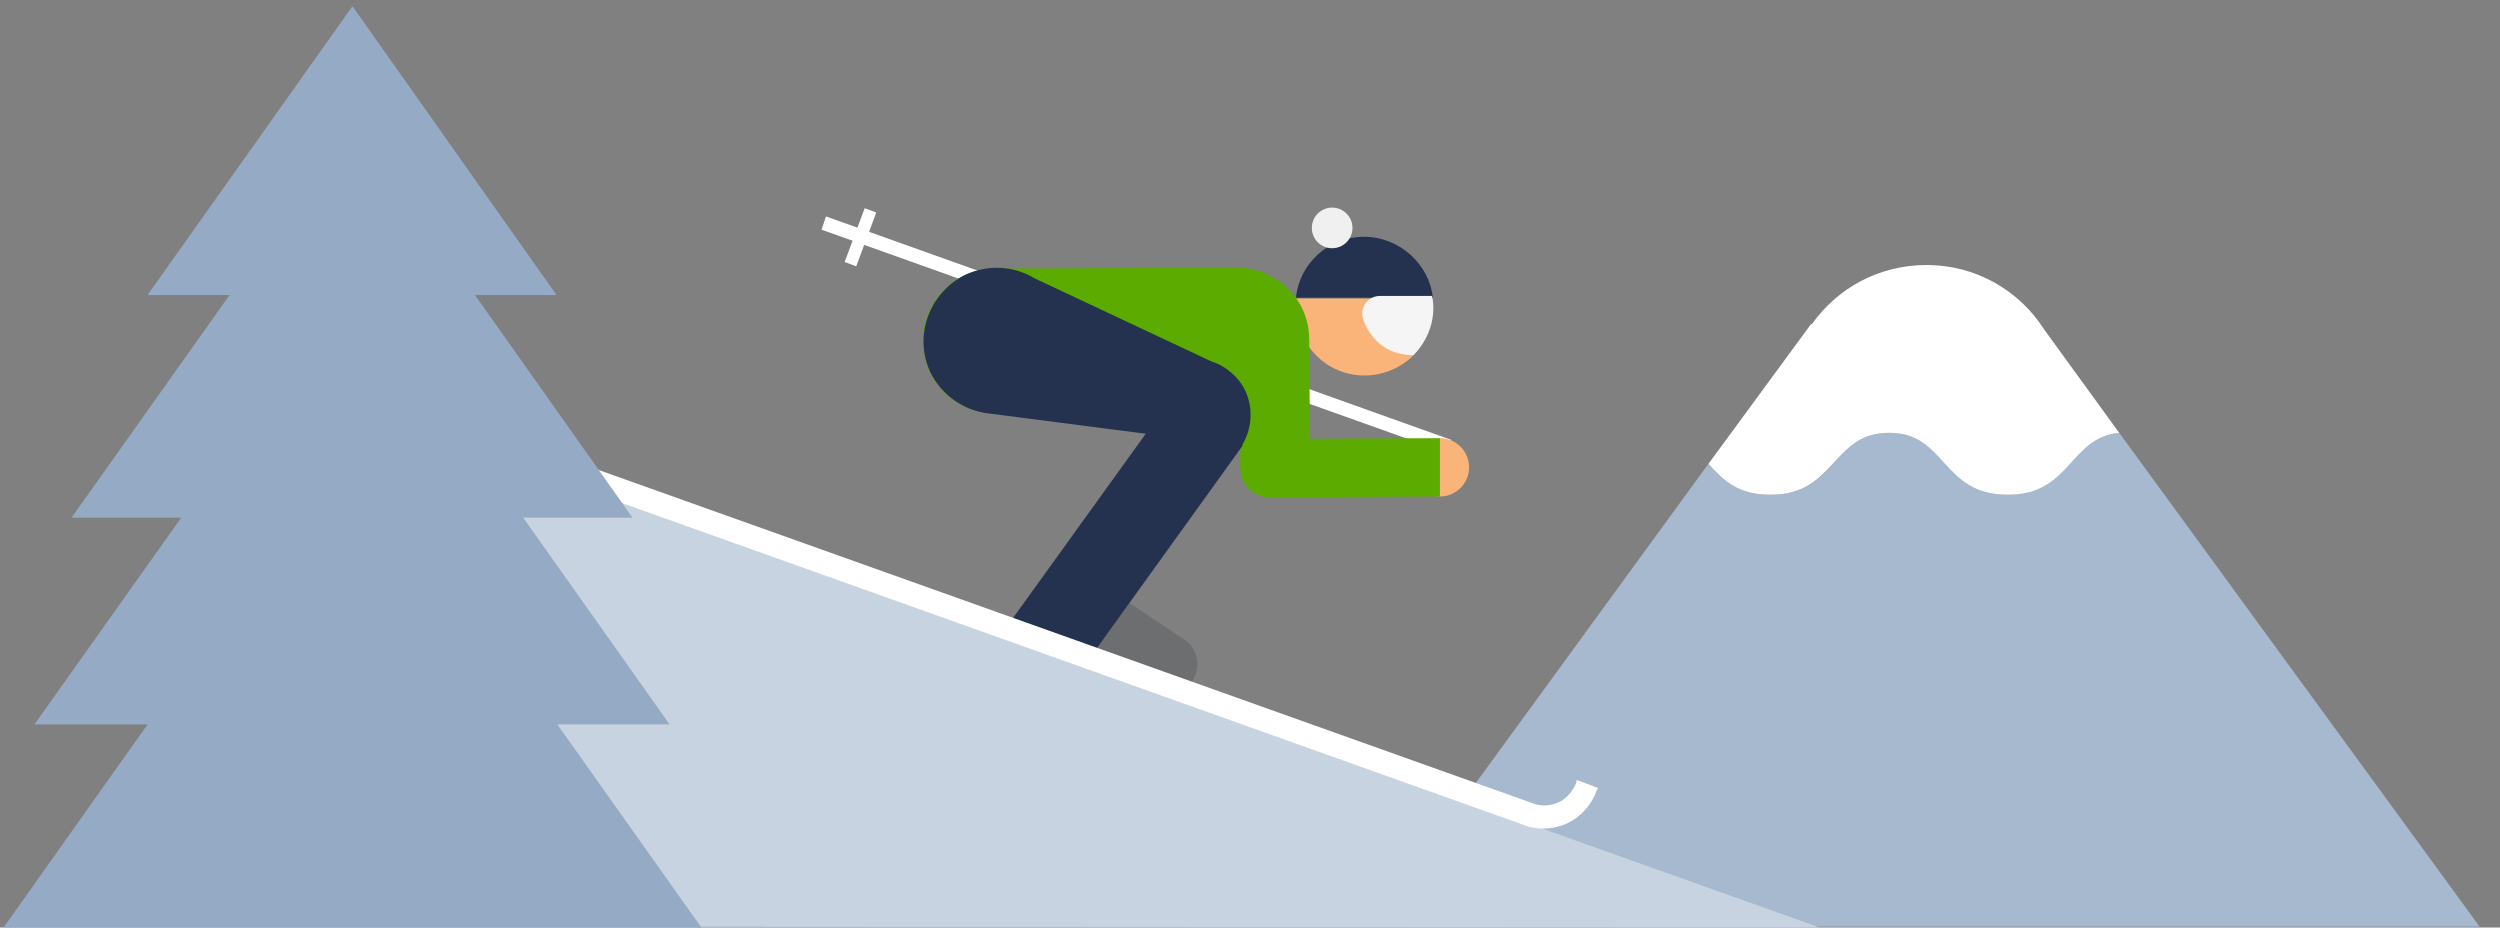 <?xml version="1.0" encoding="utf-8"?>
<!-- Generator: Adobe Illustrator 21.1.0, SVG Export Plug-In . SVG Version: 6.00 Build 0)  -->
<!DOCTYPE svg PUBLIC "-//W3C//DTD SVG 1.1//EN" "http://www.w3.org/Graphics/SVG/1.1/DTD/svg11.dtd">
<svg version="1.1" id="Layer_1" xmlns="http://www.w3.org/2000/svg" xmlns:xlink="http://www.w3.org/1999/xlink" x="0px" y="0px"
	 viewBox="0 0 283 105" enable-background="new 0 0 283 105" xml:space="preserve">
<rect x="0" y="0" width="283" height="105" fill="#808080" stroke="none"/>
<path fill="#A7B9CF" d="M280.7,104.9L239.9,49c-5.6,0.5-5.5,7-12.5,7h-0.2c-7.3,0-6.9-7-13.3-7h-0.1c-6.4,0-5.9,7-13.3,7h-0.2
	c-3.6,0-5.3-1.7-6.9-3.5l-38.2,52.4H280.7z"/>
<path fill="#FFFFFF" d="M200.3,56h0.2c7.3,0,6.9-7,13.3-7h0.1c6.4,0,5.9,7,13.3,7h0.2c7,0,6.9-6.5,12.5-7l-8.5-11.7
	c-2.8-4.4-7.7-7.3-13.3-7.3c-5.4,0-10.1,2.6-13,6.7H205l-11.6,15.8C195,54.3,196.7,56,200.3,56z"/>
<line fill="none" x1="206" y1="105" x2="85.3" y2="105"/>
<polygon fill="#C8D3E1" points="46.4,48.1 46.7,104.9 206,105 "/>
<polygon fill="#95ABC5" points="16.7,33.4 39.9,0.7 63,33.4 "/>
<polygon fill="#95ABC5" points="3.9,82 39.9,31.3 75.8,82 "/>
<polygon fill="#95ABC5" points="0.4,105 39.9,49.3 79.4,105 "/>
<path fill="#24324F" d="M154.4,26.8c-4,0-7.3,3-7.7,6.9h15.5C161.8,29.9,158.4,26.8,154.4,26.8z"/>
<rect x="146.7" y="33.8" fill="#FAB47A" width="9.4" height="1.6"/>
<path fill="#FAB47A" d="M162.2,34.6c0,2.2-0.8,4.4-2.6,6c-3.3,2.8-8.2,2.5-11-0.8c-1.3-1.5-1.9-3.4-1.9-5.3L162.2,34.6z"/>
<circle fill="#F0F0F0" cx="150.8" cy="25.8" r="2.3"/>
<path fill="#6D6E70" d="M135.2,73.7c-0.2-0.5-0.6-0.9-1-1.2l0,0l-7.2-4.8l-4.3,6.2l6.6,3.2c0.9,1.4,2.7,1.9,4.3,1.2
	C135.3,77.5,136,75.4,135.2,73.7z"/>
<polygon fill="#FFFFFF" points="93.5,24.5 93,26 163.6,51.2 164.3,49.8 "/>
<path fill="#5BAB00" d="M148.2,38.4c0-4.5-3.7-8.1-8.2-8.1l-27.4,0.1c-4.5,0-8.1,3.7-8.1,8.1v0.2c0,4.5,3.7,8.1,8.2,8.1l27.4-0.1
	c4.5,0,8.1-3.7,8.1-8.1V38.4z"/>
<polygon fill="#5BAB00" points="140.5,51.9 148.3,51.9 148.2,38.5 140.5,37.1 "/>
<circle fill="#FAB47A" cx="163" cy="52.9" r="3.3"/>
<path fill="#5BAB00" d="M140.4,49.7V53c0,0,0,0,0,0.1c0,0.4,0.1,0.9,0.3,1.3c0.5,1.1,1.6,1.8,2.8,1.9l19.5-0.1v-6.6L140.4,49.7z"/>
<path fill="#24324F" d="M141,44.3c-0.8-1.7-2.3-2.9-3.9-3.4l-20-9.4c-2.3-1.4-5.2-1.6-7.8-0.4c-4.1,2-5.9,6.9-4,11
	c1.3,2.7,3.9,4.4,6.6,4.7l17.8,2.3l-15.2,21.1l9.5,3.4l16.7-23.2h-0.1C141.7,48.6,141.9,46.3,141,44.3z"/>
<rect x="94.1" y="26.1" transform="matrix(0.349 -0.937 0.937 0.349 38.318 108.721)" fill="#FFFFFF" width="6.5" height="1.4"/>
<path fill="#F5F5F5" d="M162.1,33.5h-5.9c-1.1,0-2,0.9-2,2c0,0.2,0,0.4,0.1,0.6l0,0c0,0,1.1,4.1,5.7,4.1
	C163.1,37,162.1,33.5,162.1,33.5z"/>
<path fill="#FFFFFF" d="M178.5,88.3l-0.1,0.4c-0.4,0.9-1.1,1.7-1.9,2.1c-0.9,0.4-1.9,0.5-2.8,0.2L64.4,52L64,51.7l-1,2.6l110.1,39.3
	l0,0c0.5,0.1,1,0.2,1.5,0.2c1,0,1.9-0.2,2.8-0.6c1.5-0.7,2.7-2,3.3-3.6l0.2-0.4L178.5,88.3z"/>
<polygon fill="#95ABC5" points="8.1,58.6 39.9,13.8 71.6,58.6 "/>
</svg>
